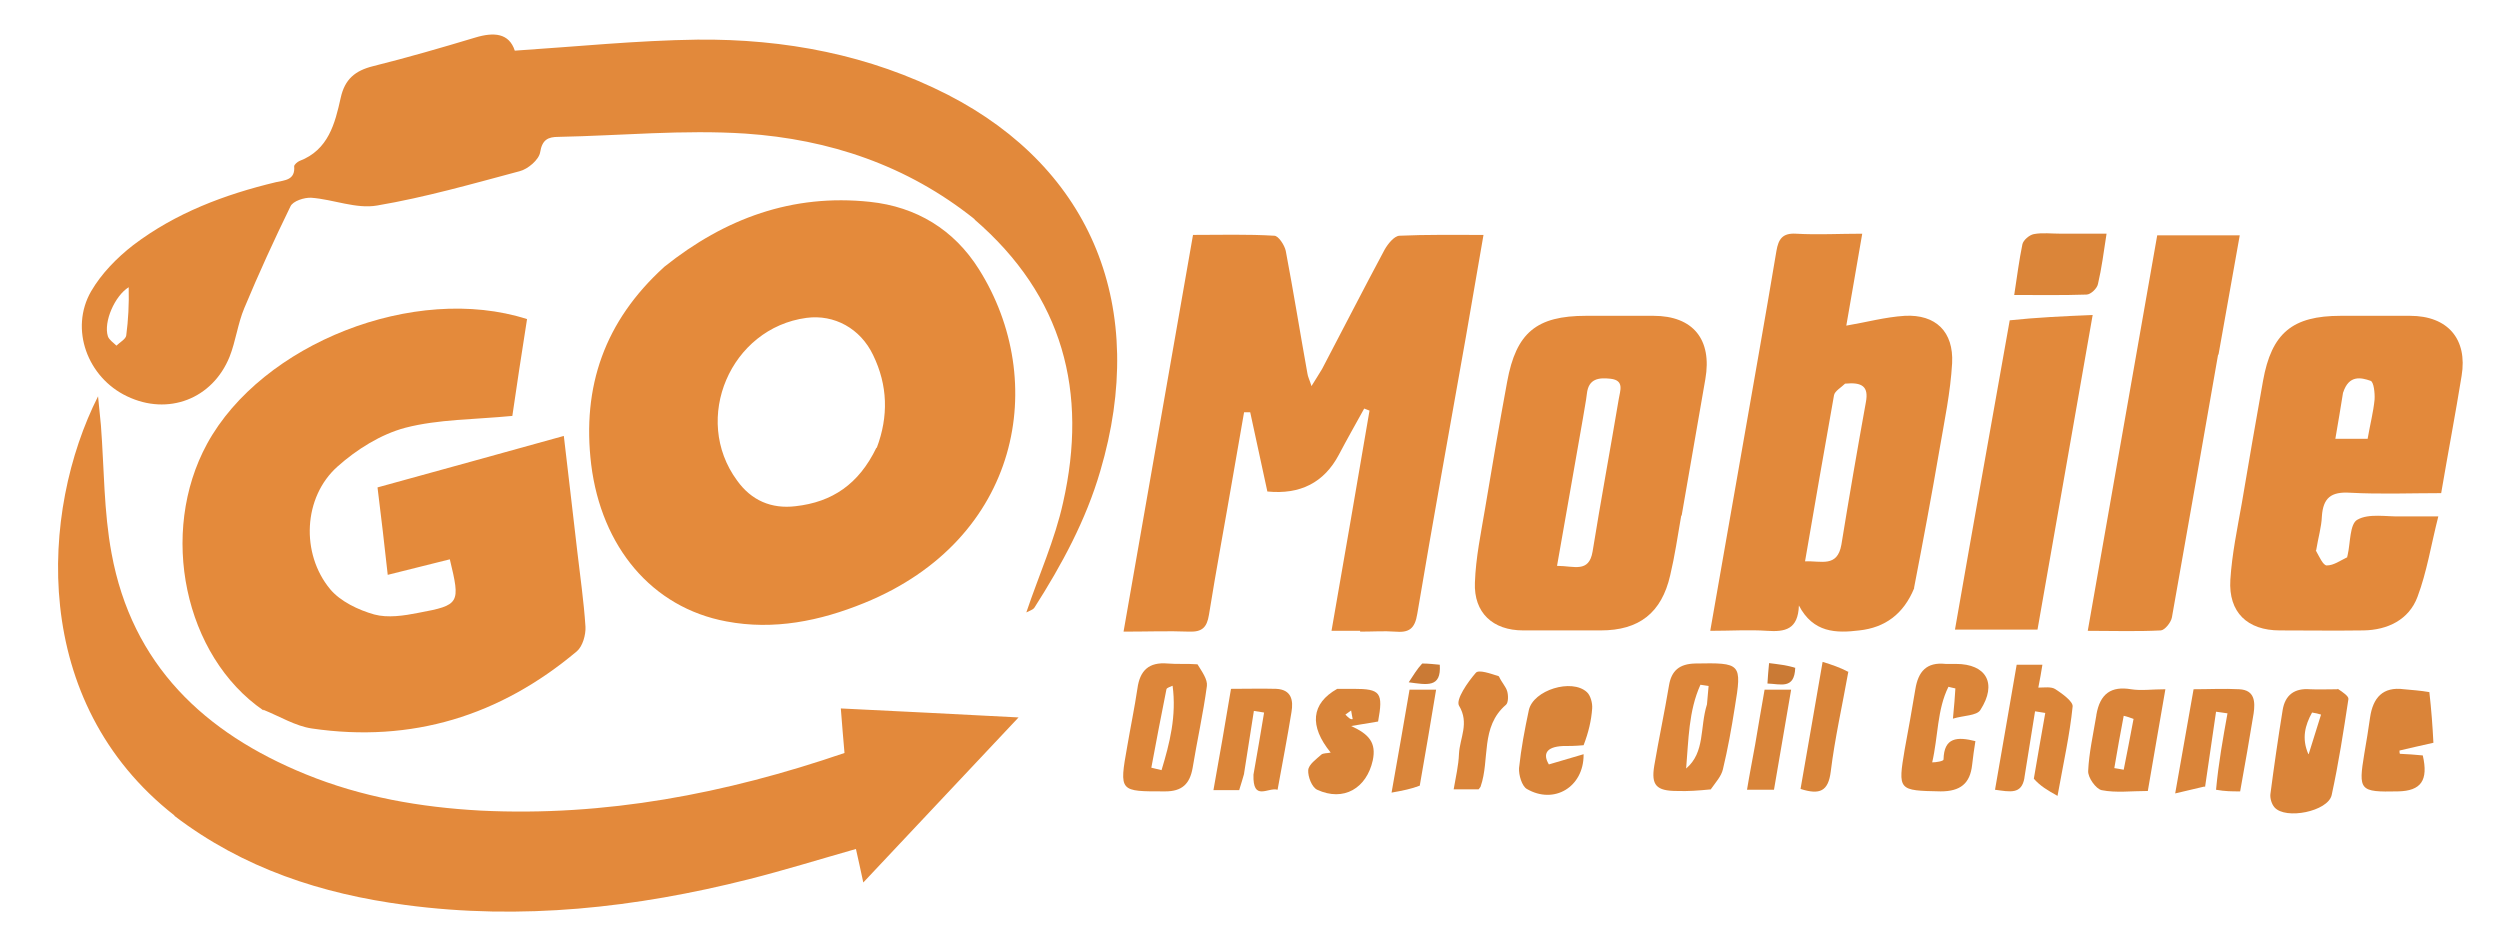 <?xml version="1.0" encoding="UTF-8"?>
<svg id="Layer_1" data-name="Layer 1" xmlns="http://www.w3.org/2000/svg" version="1.1" viewBox="0 0 611.9 232.3">
  <defs>
    <style>
      .cls-1 {
        fill: #da8439;
      }

      .cls-1, .cls-2, .cls-3, .cls-4, .cls-5, .cls-6, .cls-7, .cls-8 {
        stroke-width: 0px;
      }

      .cls-2 {
        fill: #d98439;
      }

      .cls-3 {
        fill: #e3893b;
      }

      .cls-4 {
        fill: #e2893b;
      }

      .cls-5 {
        fill: #ca7a35;
      }

      .cls-6 {
        fill: #dd863a;
      }

      .cls-7 {
        fill: #e48a3b;
      }

      .cls-8 {
        fill: #db8539;
      }
    </style>
  </defs>
  <path class="cls-4" d="M238.6,53.7c-16.6-13.3-35.7-19.6-56.1-21-15.2-1-30.5.5-45.8.8-2.6,0-4,.7-4.5,3.8-.3,1.8-3,4.1-5,4.6-11.6,3.1-23.1,6.4-34.9,8.4-5.1.9-10.7-1.5-16.1-1.9-1.7-.1-4.5.8-5.1,2.1-4,8.2-7.8,16.5-11.3,24.9-1.6,3.8-2.1,8.1-3.6,11.9-4.2,10.4-15.1,14.5-25.1,9.7-9.7-4.6-14.1-16.5-8.8-25.7,2.5-4.3,6.3-8.2,10.3-11.3,10.4-7.9,22.4-12.4,34.9-15.4,2.2-.5,4.8-.5,4.5-3.9,0-.4.8-1.1,1.3-1.3,7.1-2.7,8.7-9.2,10.1-15.5,1-4.5,3.5-6.6,7.9-7.7,8.4-2.1,16.7-4.5,25-7,4.6-1.4,8.3-1.1,9.7,3.2,15.2-1,29.9-2.5,44.7-2.7,21.4-.2,42.1,3.7,61.3,13.5,35.4,18.2,49.1,52.2,37.3,92.1-3.5,12-9.4,22.9-16.1,33.4-.3.5-1.2.8-2,1.2,3.1-9.2,7-17.8,9-26.9,6.1-27,.1-50.5-21.7-69.3M31.5,70.3c-3.4,2.1-6.2,8.5-5.1,12,.3.9,1.4,1.6,2.1,2.3.8-.8,2.3-1.6,2.4-2.5.5-3.8.7-7.6.6-11.8Z"/>
  <path class="cls-7" d="M162.6,65.3c14.9-11.9,31.4-17.9,50.3-15.9,11.4,1.2,20.6,6.8,26.7,16.5,17.2,27.3,10.3,66.1-28.1,81.7-10.8,4.4-22.1,6.7-33.7,4.5-18.3-3.4-30.6-18.3-33.1-38.4-2.3-19.1,3.3-35.1,17.8-48.3M214.6,109.6c2.9-7.7,2.7-15.3-.9-22.7-3.1-6.5-9.5-10-16.3-9.1-18.6,2.5-28.1,24.7-17,39.8,3.5,4.9,8.4,7,14.3,6.3,9-1,15.5-5.4,19.8-14.3Z"/>
  <path class="cls-7" d="M64.5,173.9c-19.4-13.3-25.7-43.5-13.8-65.3,13.4-24.5,50.8-39.3,78.3-30.5-1.3,8.3-2.6,16.7-3.6,23.7-9.3.9-18.1.8-26.2,2.9-6,1.6-11.9,5.3-16.6,9.5-8.4,7.5-9,21.3-1.8,30,2.5,3,6.9,5.1,10.8,6.2,3.3.9,7.3.3,10.8-.4,10.2-1.9,10.3-2.3,7.7-13.1-4.9,1.2-9.9,2.5-15.2,3.8-.8-7.3-1.6-14.2-2.5-21.4,15.3-4.2,30.1-8.3,45.6-12.6,1.2,9.9,2.2,19.1,3.3,28.3.7,6.1,1.6,12.2,2,18.4.1,2-.7,4.8-2.1,6-18.8,15.8-40.4,22.5-64.9,18.9-4-.6-7.7-2.9-11.9-4.6Z"/>
  <path class="cls-3" d="M42.7,199.6C7.2,171.8,9.8,125.1,24,97c.3,3,.5,5.1.7,7.1.8,10.5.7,21.1,2.6,31.3,5,27.3,22.7,44,47.5,54.1,13.7,5.6,28.1,8.1,42.8,8.9,30.5,1.5,59.9-4.1,89.1-14.1-.3-3.5-.6-6.9-.9-10.9,14.4.7,28.3,1.4,43.5,2.2-13,13.8-25.2,26.8-38,40.4-.7-3.2-1.2-5.6-1.8-8.2-8.8,2.5-17.5,5.2-26.2,7.4-27.7,7-55.7,10.1-84.1,6.3-20.4-2.7-39.6-8.9-56.5-21.8Z"/>
  <path class="cls-3" d="M332.9,154.4c-2.4,0-4.4,0-7,0,3.2-18.4,6.3-36.2,9.3-53.9-.4-.2-.9-.3-1.3-.5-2.1,3.8-4.2,7.5-6.2,11.3q-5.4,10.2-17.5,9c-1.4-6.4-2.8-12.9-4.2-19.4-.5,0-1,0-1.5,0-.9,5.4-1.9,10.7-2.8,16.1-1.9,11.1-4,22.3-5.8,33.5-.5,3.1-1.7,4.2-4.8,4.1-5.1-.2-10.3,0-16.1,0,5.7-32.5,11.3-64.5,17-97.1,6.7,0,13.3-.2,19.9.2,1,0,2.5,2.3,2.8,3.7,1.9,10,3.5,20,5.3,30,.1.8.5,1.5,1,3.1,1.1-1.8,1.9-3,2.6-4.2,5.1-9.7,10.1-19.5,15.3-29.2.8-1.4,2.3-3.3,3.6-3.4,6.6-.3,13.3-.2,20.6-.2-1.5,8.7-2.9,16.8-4.3,24.9-4,22.6-8.1,45.2-11.9,67.8-.6,3.8-2.1,4.7-5.5,4.4-2.6-.2-5.3,0-8.5,0Z"/>
  <path class="cls-4" d="M468.5,144c-2.6,6.3-7.1,9.6-13.4,10.3-5.7.7-11.3.6-14.8-6.1-.2,5.9-3.4,6.5-7.8,6.2-4.4-.3-8.9,0-13.9,0,2.6-14.7,5-28.7,7.5-42.8,2.9-16.7,5.9-33.4,8.7-50.2.5-2.9,1.5-4.4,4.8-4.2,5.3.3,10.6,0,16.2,0-1.4,8.3-2.8,16-3.9,22.5,4.8-.8,9.5-2.1,14.3-2.4,7.6-.4,12,3.9,11.6,11.6-.4,7.1-1.9,14.2-3.1,21.2-1.9,11.1-4,22.3-6.2,33.7M451.6,93.9c-.9.9-2.5,1.8-2.7,2.8-2.4,13.4-4.7,26.8-7.1,40.7,3.9-.2,7.9,1.6,8.9-4.1,1.9-11.7,3.9-23.3,6-34.9.7-3.8-.9-4.9-5.1-4.5Z"/>
  <path class="cls-3" d="M411.5,126.2c-.9,5.2-1.6,10-2.7,14.6-2.1,9.2-7.6,13.5-17,13.5-6.3,0-12.7,0-19,0-7.4,0-12.1-4.3-11.8-11.7.2-6.1,1.5-12.2,2.5-18.2,1.7-10.3,3.5-20.7,5.4-31,2.2-12,7.2-16.1,19.3-16.1,5.5,0,11,0,16.5,0,9.7,0,14.4,5.8,12.7,15.5-1.9,11-3.8,22-5.8,33.4M387.4,102.6c-2.1,11.8-4.1,23.6-6.3,35.9,4.2,0,7.8,1.8,8.7-3.5,2-12.4,4.3-24.8,6.4-37.3.3-2,1.5-4.6-2-5-2.8-.3-5.4-.1-5.8,3.7-.2,1.8-.6,3.6-1,6.2Z"/>
  <path class="cls-3" d="M566.8,134.7c.9,1.6,1.8,3.7,2.7,3.7,1.7,0,3.3-1.2,5-2,0,0,0-.3.1-.5.7-3,.5-7.7,2.4-8.7,2.8-1.6,7.1-.7,10.7-.8,2.6,0,5.3,0,9.1,0-1.8,7.1-2.8,13.6-5.1,19.7-2.1,5.6-7.3,8.1-13.2,8.2-6.8.1-13.7,0-20.5,0-7.9,0-12.6-4.4-12.1-12.4.4-6.3,1.7-12.5,2.8-18.7,1.7-10,3.4-20,5.2-30,2.1-11.7,7.2-15.9,19-15.9,5.7,0,11.3,0,17,0,9.2,0,14.1,5.7,12.6,14.7-1.5,9.3-3.3,18.7-5,28.7-7.4,0-14.9.3-22.3-.1-4.7-.3-6.6,1.3-6.9,5.8-.1,2.6-.9,5.2-1.4,8.3M573.5,96c-.6,3.7-1.2,7.4-1.9,11.4h7.9c.6-3.5,1.4-6.5,1.7-9.6.1-1.6-.2-4.4-1-4.6-2.3-.8-5.3-1.5-6.7,2.9Z"/>
  <path class="cls-4" d="M542.9,86.8c-3.8,21.7-7.5,43-11.3,64.3-.2,1.2-1.7,3.1-2.7,3.2-5.8.3-11.6.1-17.9.1,5.7-32.7,11.4-64.7,17-96.8h20.2c-1.8,9.9-3.4,19.3-5.2,29.2Z"/>
  <path class="cls-4" d="M491.9,78.4c6.6-.7,13-1,20.3-1.3-4.6,26.2-9,51.5-13.5,77h-20.2c4.4-25.3,8.9-50.3,13.4-75.7Z"/>
  <path class="cls-6" d="M418.8,193.2c-3,.3-5.7.5-8.3.4-5.1,0-6.4-1.4-5.6-6.2,1.1-6.5,2.5-13,3.6-19.6.6-3.7,2.6-5.3,6.4-5.4,11.3-.2,11.5-.1,9.7,10.8-.8,5.1-1.7,10.1-2.9,15.1-.4,1.7-1.7,3.1-2.9,4.8M417.8,172.4c.1-1.5.3-3,.4-4.5-.7-.1-1.3-.2-2-.3-2.9,6.4-2.9,13.5-3.5,20.5,4.7-4,3.3-10,5.1-15.7Z"/>
  <path class="cls-6" d="M293.1,162.6c1.1,1.8,2.5,3.7,2.3,5.3-.9,6.7-2.4,13.4-3.5,20.1-.7,3.9-2.6,5.7-6.7,5.7-11.2,0-11.3.2-9.3-11,.8-4.7,1.8-9.5,2.5-14.2.6-4.4,2.8-6.5,7.4-6.1,2.3.2,4.6,0,7.4.2M287.1,167.8c-.6.3-1.5.5-1.6.9-1.3,6.4-2.5,12.8-3.7,19.2.8.2,1.7.4,2.5.6,2-6.6,3.7-13.3,2.7-20.7Z"/>
  <path class="cls-8" d="M472.9,186.6c1,0,2.8-.3,2.8-.7.1-5.5,3.4-5.6,7.8-4.5-.3,1.9-.6,3.9-.8,5.8-.5,4.6-2.9,6.5-7.7,6.5-10.4-.2-10.5-.2-8.8-10.3.9-4.9,1.8-9.8,2.6-14.7.7-4.3,2.7-6.7,7.4-6.2.8,0,1.7,0,2.5,0,7.5,0,10.2,4.8,6,11.3-.9,1.4-4.1,1.3-6.7,2.1.3-3.3.5-5.3.6-7.4-.6-.1-1.2-.3-1.7-.4-2.8,5.6-2.5,12.2-4,18.6Z"/>
  <path class="cls-1" d="M572.2,168.6c1.2.8,2.7,1.8,2.6,2.5-1.2,7.9-2.4,15.7-4.1,23.5-.9,4-11.3,6.1-14,3-.7-.8-1.1-2.2-1-3.2.9-6.9,1.9-13.8,3-20.6.6-3.7,2.9-5.4,6.7-5.1,2.1.1,4.1,0,6.7,0M565.1,184.5c1-3.2,2-6.4,3-9.6-.7-.2-1.4-.4-2.2-.5-1.7,3.1-2.6,6.3-.9,10.2Z"/>
  <path class="cls-8" d="M495.5,190.4c-.7,4.1-3.5,3.4-7.2,2.9,1.8-10.2,3.5-20.3,5.3-30.6h6.3c-.3,1.9-.6,3.6-1,5.6,1.4,0,3.2-.3,4.2.4,1.7,1.1,4.3,3,4.2,4.2-.7,6.9-2.2,13.6-3.7,21.9-2.5-1.4-4.2-2.4-5.8-4.2,1-5.9,1.9-11,2.8-16.1-.8-.1-1.7-.3-2.5-.4-.9,5.4-1.7,10.8-2.6,16.2Z"/>
  <path class="cls-1" d="M594.6,169.3c.5,4.4.8,8.5,1,12.5-3.4.8-5.9,1.3-8.3,1.9,0,.3,0,.6.1.8,1.9.1,3.8.2,5.6.4,1.4,6.1-.4,8.7-6.1,8.8-9.4.2-9.7-.2-8.2-9.3.5-2.9,1-5.9,1.4-8.8.7-4.8,3.1-7.6,8.3-6.9,2,.2,3.9.3,6.2.7Z"/>
  <path class="cls-1" d="M513.1,175c.9-5.3,3.7-7.1,8.5-6.3,2.5.4,5.1,0,8.4,0-1.5,8.4-2.8,16.4-4.3,24.9-4,0-7.8.5-11.3-.2-1.4-.3-3.4-3.1-3.3-4.7.2-4.4,1.2-8.8,2-13.6M522.3,176c-.8-.3-1.6-.6-2.5-.8-.8,4.3-1.6,8.5-2.3,12.8.8.1,1.6.3,2.3.4.8-3.9,1.5-7.7,2.4-12.4Z"/>
  <path class="cls-2" d="M387.6,184.8c0,7.8-7.2,12.2-13.9,8.3-1.2-.7-2-3.4-1.9-5.1.5-4.8,1.4-9.5,2.4-14.2,1.1-4.9,10.5-7.8,14.2-4.4.9.8,1.4,2.7,1.3,4-.2,2.9-.9,5.9-2.1,9-2.2.2-3.6.2-5.1.2-4.1.2-4.9,2-3.4,4.5,3.1-.9,5.8-1.7,8.5-2.5Z"/>
  <path class="cls-8" d="M304.5,189.4c-.4,1.3-.7,2.5-1.2,4h-6.3c1.5-8.3,2.9-16.4,4.3-24.8,3.9,0,7.5-.1,11.1,0,3.7.2,4.2,2.8,3.7,5.7-1,6.2-2.2,12.4-3.4,19-2.3-.7-6.1,3-5.9-3.7,1-5.6,1.8-10.4,2.6-15.2l-2.5-.4c-.8,5.1-1.6,10.2-2.4,15.3Z"/>
  <path class="cls-2" d="M327.4,168.6c1.6,0,2.7,0,3.9,0,6.6,0,7.3.9,6,8-1.8.3-3.6.6-6.6,1.1,4.4,2,6.2,4.1,5.3,8.4-1.5,6.8-7.1,10.2-13.6,7.2-1.3-.6-2.3-3.2-2.2-4.8.1-1.4,2-2.7,3.2-3.8.5-.4,1.4-.3,2.3-.5-5.3-6.5-4.8-12,1.6-15.6M331.1,176.1c-.1-.7-.3-1.4-.4-2.2-.5.3-.9.7-1.4,1,.6.6,1.2,1.3,1.8,1.1Z"/>
  <path class="cls-1" d="M539.6,192.5c-2.1.5-4.2,1-7.2,1.7,1.6-9,3-17,4.5-25.5,3.8,0,7.5-.2,11.2,0,3.8.2,3.9,3.1,3.5,5.9-1,6.2-2.1,12.4-3.3,19.1-2,0-3.7,0-5.9-.4.6-6.5,1.7-12.6,2.8-18.7-.9-.1-1.8-.3-2.8-.4-.9,6.2-1.8,12.3-2.7,18.5Z"/>
  <path class="cls-8" d="M504.8,57.2c3.8,0,7,0,10.8,0-.7,4.5-1.2,8.5-2.1,12.3-.2,1.1-1.8,2.6-2.8,2.6-5.8.2-11.5.1-17.7.1.7-4.6,1.2-8.5,2-12.4.2-1,1.7-2.3,2.8-2.5,2.1-.4,4.3-.1,6.9-.1Z"/>
  <path class="cls-1" d="M366.9,165.6c.7,1.5,1.7,2.5,2,3.6.3,1,.3,2.8-.3,3.3-6.3,5.4-3.9,13.4-6.2,20,0,.1-.2.3-.5.7h-6.1c.5-3,1.2-5.8,1.3-8.7.2-3.9,2.6-7.5,0-11.8-.8-1.5,2.1-5.7,4.1-8,.7-.9,3.7.2,5.6.8Z"/>
  <path class="cls-2" d="M452.4,164.4c-1.5,8.4-3.3,16.3-4.3,24.4-.6,4.9-2.7,5.8-7.4,4.3,1.7-9.9,3.5-19.9,5.4-31.1,2.3.7,4.3,1.4,6.2,2.4Z"/>
  <path class="cls-2" d="M429.6,182.2c.8-4.7,1.5-8.9,2.3-13.4h6.5c-1.4,8.3-2.8,16.2-4.2,24.5h-6.6c.6-3.7,1.3-7.2,2-11.1Z"/>
  <path class="cls-2" d="M347.5,192.3c-2.1.8-4.1,1.2-6.9,1.7,1.6-9,3-17,4.4-25.2h6.5c-1.3,7.9-2.6,15.5-4,23.5Z"/>
  <path class="cls-5" d="M348.1,162.4c1.7,0,3,.2,4.3.3.4,5.7-3.1,4.9-7.6,4.3,1.2-1.8,2-3.2,3.3-4.6Z"/>
  <path class="cls-5" d="M439.4,163.5c-.2,5.3-3.6,3.9-6.8,3.8.1-1.6.2-3,.4-5,2.3.3,4.4.5,6.5,1.2Z"/>
</svg>